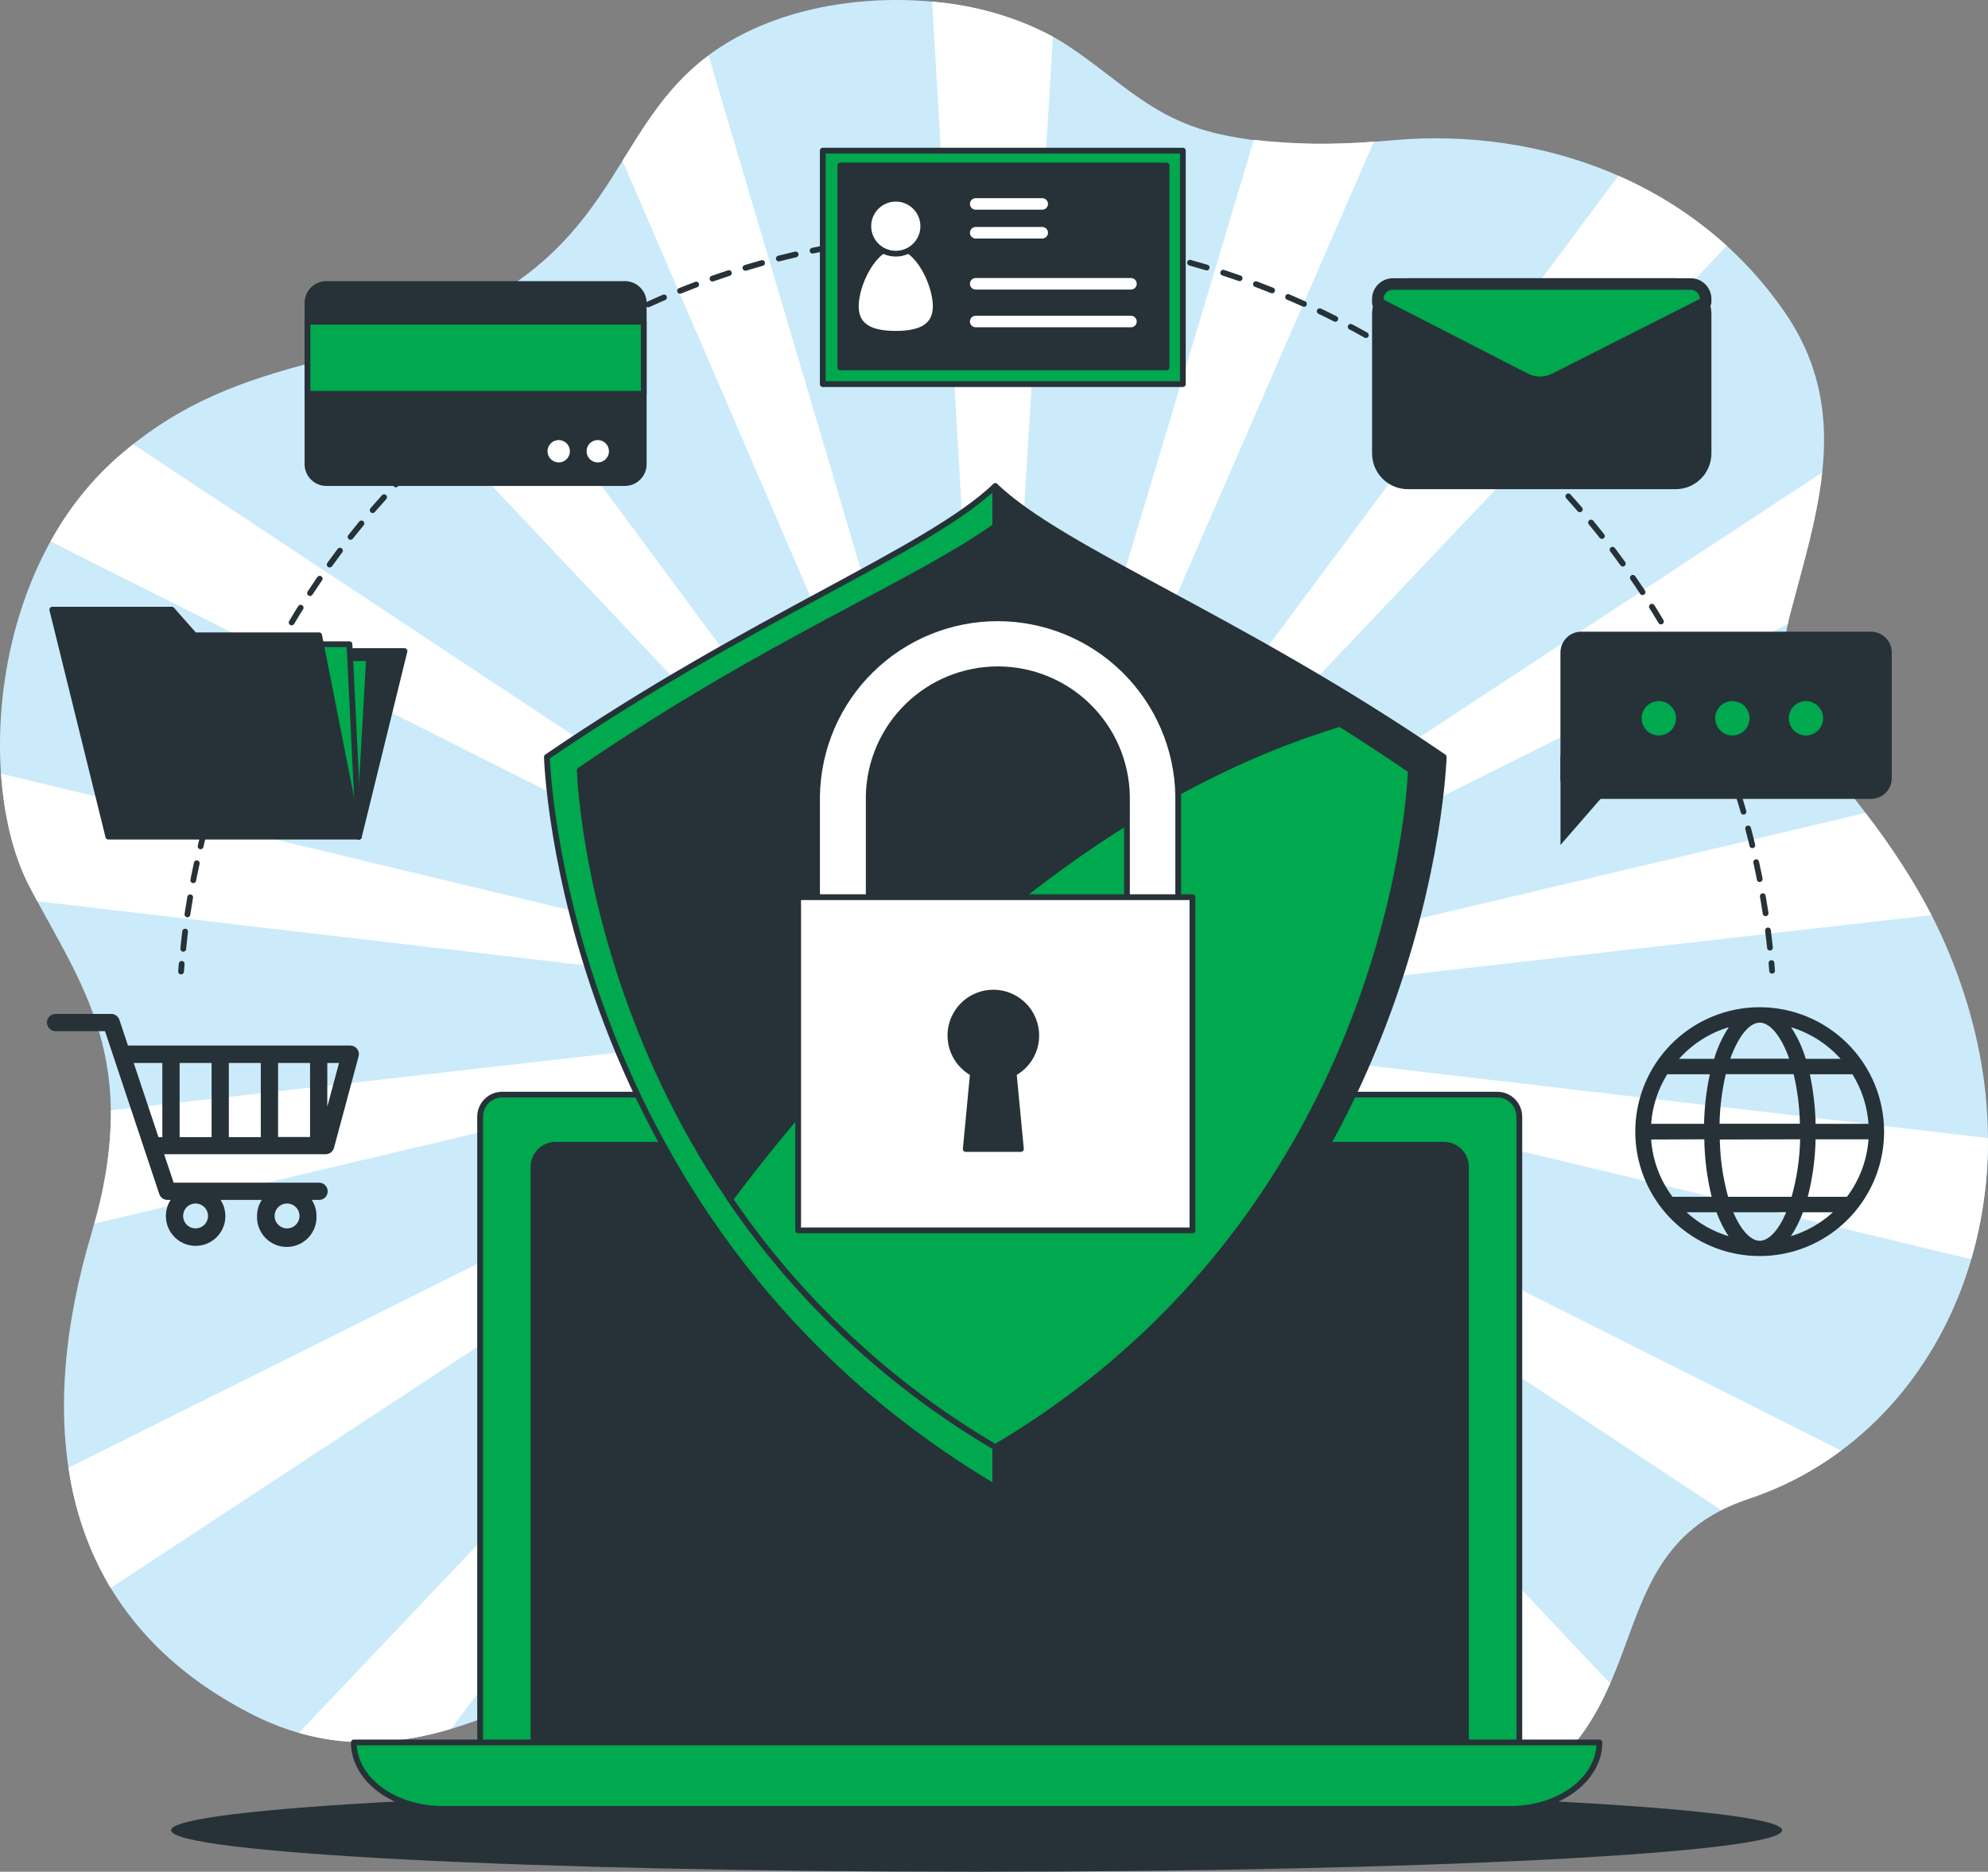 <?xml version="1.0" encoding="UTF-8" standalone="no"?>
<svg
   xmlns:dc="http://purl.org/dc/elements/1.1/"
   xmlns:cc="http://creativecommons.org/ns#"
   xmlns:rdf="http://www.w3.org/1999/02/22-rdf-syntax-ns#"
   xmlns:svg="http://www.w3.org/2000/svg"
   xmlns="http://www.w3.org/2000/svg"
   xmlns:sodipodi="http://sodipodi.sourceforge.net/DTD/sodipodi-0.dtd"
   xmlns:inkscape="http://www.inkscape.org/namespaces/inkscape"
   width="345.292"
   height="325.08"
   viewBox="0 0 345.292 325.08"
   version="1.1"
   id="svg84"
   sodipodi:docname="safe-book.svg"
   style="fill:none"
   inkscape:version="0.92.5 (2060ec1f9f, 2020-04-08)">
  <rect x="0" y="0" width="345.292" height="325.08" fill="#808080" stroke="none"/>
  <defs
     id="defs88" />
  <sodipodi:namedview
     pagecolor="#ffffff"
     bordercolor="#666666"
     borderopacity="1"
     objecttolerance="10"
     gridtolerance="10"
     guidetolerance="10"
     inkscape:pageopacity="0"
     inkscape:pageshadow="2"
     inkscape:window-width="3840"
     inkscape:window-height="2096"
     id="namedview86"
     showgrid="false"
     fit-margin-top="0"
     fit-margin-left="0"
     fit-margin-right="0"
     fit-margin-bottom="0"
     inkscape:zoom="2.1118568"
     inkscape:cx="182.02175"
     inkscape:cy="180.43238"
     inkscape:window-x="0"
     inkscape:window-y="34"
     inkscape:window-maximized="1"
     inkscape:current-layer="svg84" />
  <path
     d="m 185.717,8.095 c -14.304,-9.53 -35.975,-10.057 -50.958,-4.64 -26.82,9.691 -23.244,31.29 -46.488,46.488 -23.244,15.198 -45.594,9.834 -67.944,29.555 -22.35,19.722 -24.37,57.047 -15.198,74.506 9.172,17.46 19.668,30.271 10.728,60.319 -8.94,30.047 -8.046,64.949 27.714,83.32 35.76,18.372 63.474,-20.794 86.718,-12.739 23.244,8.055 67.05,43.717 115.326,33.078 48.276,-10.639 26.82,-47.239 58.11,-57.654 31.29,-10.415 49.17,-46.372 38.442,-84.34 -10.728,-37.968 -37.548,-45.272 -31.29,-69.151 4.72,-18.032 11.05,-35.385 -0.984,-52.746 -15.528,-22.404 -42.107,-32.014 -67.854,-29.743 -9.593,0.894 -20.562,1.189 -30.584,-1.135 -11.39,-2.664 -16.655,-9.056 -25.738,-15.118 z"
     id="path2"
     inkscape:connector-curvature="0"
     style="fill:#cbebfb" />
  <path
     d="m 324.01,141.185 -150.344,35.608 -0.143,-0.099 137.005,-68.301 c 0.107,-0.519 0.206,-1.037 0.349,-1.574 2.19,-8.377 4.729,-16.61 5.614,-24.764 l -142.888,93.951 h -0.161 l 126.474,-133.313 c -5.576,-5.048 -11.935,-9.157 -18.827,-12.168 L 173.281,175.291 h -0.17 l 65.522,-150.702 c -6.943,0.581 -13.926,0.479 -20.848,-0.304 l -45.049,150.442 -0.161,0.081 10.308,-168.439 c -6.501,-3.443 -13.64,-5.512 -20.973,-6.079 l 10.111,174.098 -0.117,0.125 -48.839,-164.88 c -6.901,5.158 -10.79,11.622 -14.947,18.291 l 63.125,146.392 -0.072,0.152 L 81.771,53.68 c -6.001,2.95 -12.293,5.269 -18.774,6.919 L 170.519,174.504 v 0.179 L 23.134,77.156 c -0.894,0.742 -1.869,1.511 -2.807,2.334 -4.652,4.153 -8.559,9.073 -11.55,14.545 l 161.054,80.916 0.054,0.161 -169.699,-40.74 c 0.527,7.626 2.262,14.483 4.944,19.624 0.447,0.894 0.894,1.698 1.35,2.53 l 162.895,19.06 0.099,0.143 -150.192,17.111 c -0.027,6.66 -1,13.282 -2.888,19.668 l 152.803,-36.189 0.143,0.098 -157.443,78.502 c 1.036,7.377 3.524,14.476 7.322,20.884 l 150.004,-98.671 h 0.161 L 51.912,300.96 c 9.378,2.682 18.184,1.788 26.489,-0.724 l 91.143,-122.388 h 0.17 l -46.077,105.939 c 2.264,-0.002 4.511,0.373 6.652,1.108 2.393,0.851 4.741,1.824 7.036,2.915 l 32.765,-109.399 0.161,-0.081 -7.501,122.603 c 4.926,2.513 10.138,5.043 15.582,7.403 l -7.527,-129.586 0.116,-0.125 41.5,140.09 c 6.592,1.06 13.278,1.41 19.945,1.046 l -60.792,-140.957 0.071,-0.152 96.052,129.809 c 6.052,-4.702 9.44,-10.317 11.952,-16.092 l -107.342,-113.735 v -0.179 l 126.644,83.822 c 1.526,-0.77 3.107,-1.427 4.729,-1.967 5.777,-1.915 11.21,-4.743 16.092,-8.377 l -146.777,-73.746 -0.054,-0.161 169.431,40.668 c 1.983,-6.834 2.962,-13.92 2.906,-21.035 l -171.827,-20.106 -0.098,-0.144 162.127,-18.47 c -3.291,-6.246 -7.129,-12.187 -11.47,-17.754 z m -154.734,35.134 0.519,-0.125 -0.385,0.196 z m 0.197,0.769 h -0.161 l 0.456,-0.304 z m 0.286,0.625 h -0.143 l 0.322,-0.429 z m -0.134,-2.038 -0.099,-0.107 0.537,0.062 z m 0.661,2.503 -0.125,0.081 0.152,-0.519 z m -0.259,-3.075 -0.054,-0.134 0.483,0.241 z m 2.038,-0.635 v 0.537 l -0.125,-0.412 z m -0.742,-0.089 0.215,0.5 -0.259,-0.348 z m -0.724,0.179 0.367,0.393 -0.358,-0.241 z m 0.233,4.04 v -0.536 l 0.125,0.411 z m 0.742,0.09 -0.215,-0.501 0.259,0.349 z m -0.081,-1.404 h -0.259 l -0.232,-0.116 -0.179,-0.188 -0.099,-0.241 v -0.259 l 0.072,-0.251 0.161,-0.205 0.214,-0.143 0.251,-0.063 h 0.259 l 0.232,0.116 0.179,0.188 0.099,0.241 v 0.26 l -0.072,0.25 -0.161,0.206 -0.214,0.143 z m 0.438,0.832 0.358,0.241 v 0.152 z m 1.457,-2.101 h 0.161 l -0.456,0.304 z m -0.286,-0.626 h 0.143 l -0.321,0.429 z m -0.491,-0.501 0.125,-0.08 -0.152,0.51 z m -0.17,2.968 0.429,0.108 0.054,0.134 z m 0.393,-0.42 0.367,0.027 0.098,0.107 z m 0.233,-0.527 0.384,-0.197 0.134,0.072 z"
     id="path4"
     inkscape:connector-curvature="0"
     style="fill:#ffffff" />
  <path
     d="m 169.625,325.08 c 77.271,0 139.911,-3.226 139.911,-7.205 0,-3.98 -62.64,-7.206 -139.911,-7.206 -77.27,0 -139.911,3.226 -139.911,7.206 0,3.979 62.641,7.205 139.911,7.205 z"
     id="path6"
     inkscape:connector-curvature="0"
     style="fill:#263238" />
  <path
     d="M 87.234,190.113 H 260.053 c 1.018,0 1.993,0.404 2.712,1.123 0.72,0.72 1.124,1.695 1.124,2.712 v 110.946 H 83.39 v -110.946 c 0,-0.504 0.1,-1.004 0.293,-1.469 0.193,-0.466 0.476,-0.889 0.833,-1.246 0.358,-0.356 0.781,-0.638 1.248,-0.831 0.466,-0.192 0.966,-0.29 1.47,-0.289 z"
     id="path8"
     inkscape:connector-curvature="0"
     style="fill:#00A84E;stroke:#263238;stroke-linecap:round;stroke-linejoin:round" />
  <path
     d="M 96.505,198.821 H 250.782 c 0.504,0 1.003,0.099 1.468,0.292 0.465,0.192 0.888,0.475 1.244,0.831 0.356,0.356 0.639,0.779 0.832,1.244 0.192,0.466 0.292,0.964 0.292,1.468 v 103.784 H 92.661 v -103.775 c -0.002,-0.505 0.097,-1.006 0.29,-1.473 0.193,-0.467 0.476,-0.891 0.833,-1.248 0.357,-0.357 0.781,-0.64 1.248,-0.833 0.467,-0.193 0.968,-0.291 1.473,-0.29 z"
     id="path10"
     inkscape:connector-curvature="0"
     style="fill:#263238;stroke:#263238;stroke-linecap:round;stroke-linejoin:round" />
  <path
     d="M 262.342,314.165 H 76.908 c -8.537,0 -15.457,-5.168 -15.457,-11.542 H 277.799 c 0,6.374 -6.92,11.542 -15.457,11.542 z"
     id="path12"
     inkscape:connector-curvature="0"
     style="fill:#00A84E;stroke:#263238;stroke-linecap:round;stroke-linejoin:round" />
  <path
     d="m 172.87,84.424 c -11.908,11.327 -42.367,22.771 -77.885,47.043 0,0 2.217,82.015 77.885,126.849 z"
     id="path14"
     inkscape:connector-curvature="0"
     style="fill:#00A84E;stroke:#263238;stroke-linecap:round;stroke-linejoin:round" />
  <path
     d="m 172.87,84.424 c 11.899,11.327 42.367,22.771 77.885,47.043 0,0 -2.217,82.015 -77.885,126.849 z"
     id="path16"
     inkscape:connector-curvature="0"
     style="fill:#263238;stroke:#263238;stroke-linecap:round;stroke-linejoin:round" />
  <path
     d="m 172.87,91.407 c -14.366,10.182 -39.264,19.891 -72.172,42.375 0,0 2.056,75.99 72.172,117.552 70.117,-41.544 72.173,-117.552 72.173,-117.552 -32.917,-22.475 -57.699,-32.193 -72.173,-42.375 z"
     id="path18"
     inkscape:connector-curvature="0"
     style="fill:#263238;stroke:#263238;stroke-linecap:round;stroke-linejoin:round" />
  <path
     d="m 232.741,125.709 c -50.207,15.198 -88.506,59.317 -105.921,82.588 11.98,17.574 27.707,32.273 46.05,43.037 70.117,-41.544 72.173,-117.552 72.173,-117.552 -4.238,-2.884 -8.338,-5.575 -12.302,-8.073 z"
     id="path20"
     inkscape:connector-curvature="0"
     style="fill:#00A84E;stroke:#263238;stroke-linecap:round;stroke-linejoin:round" />
  <path
     d="m 200.209,168.031 h -53.828 c -1.186,0 -2.322,-0.471 -3.161,-1.309 -0.838,-0.838 -1.309,-1.975 -1.309,-3.161 v -25.336 c 0.139,-8.227 3.505,-16.07 9.372,-21.839 5.867,-5.769 13.766,-9.002 21.994,-9.002 8.228,0 16.127,3.233 21.994,9.002 5.867,5.769 9.233,13.612 9.372,21.839 v 25.336 c 0,1.18 -0.466,2.311 -1.297,3.148 -0.83,0.838 -1.958,1.313 -3.137,1.322 z m -49.322,-8.94 h 44.852 v -20.866 c -0.117,-5.87 -2.532,-11.46 -6.725,-15.57 -4.193,-4.11 -9.83,-6.412 -15.701,-6.412 -5.872,0 -11.509,2.302 -15.702,6.412 -4.193,4.11 -6.607,9.7 -6.724,15.57 z"
     id="path22"
     inkscape:connector-curvature="0"
     style="fill:#ffffff;stroke:#263238;stroke-linecap:round;stroke-linejoin:round" />
  <path
     d="m 207.11,155.819 h -68.48 v 57.869 h 68.48 z"
     id="path24"
     inkscape:connector-curvature="0"
     style="fill:#ffffff;stroke:#263238;stroke-linecap:round;stroke-linejoin:round" />
  <path
     d="m 179.986,179.85 c 0,-1.318 -0.349,-2.612 -1.012,-3.751 -0.663,-1.139 -1.617,-2.082 -2.763,-2.733 -1.146,-0.65 -2.444,-0.986 -3.762,-0.971 -1.317,0.014 -2.608,0.377 -3.74,1.053 -1.131,0.675 -2.064,1.638 -2.702,2.791 -0.638,1.153 -0.96,2.455 -0.931,3.772 0.028,1.318 0.406,2.605 1.093,3.729 0.688,1.124 1.661,2.046 2.821,2.672 l -1.252,13.142 h 9.584 l -1.252,-13.142 c 1.186,-0.637 2.176,-1.584 2.865,-2.74 0.69,-1.155 1.053,-2.476 1.051,-3.822 z"
     id="path26"
     inkscape:connector-curvature="0"
     style="fill:#263238;stroke:#263238;stroke-linecap:round;stroke-linejoin:round" />
  <path
     d="m 307.793,168.603 -0.108,-1.341"
     id="path28"
     inkscape:connector-curvature="0"
     style="stroke:#263238;stroke-linecap:round;stroke-linejoin:round" />
  <path
     d="m 307.426,164.589 c -3.54,-33.509 -19.168,-64.58 -43.961,-87.399 -24.792,-22.819 -57.05,-35.823 -90.737,-36.578 -33.687,-0.755 -66.495,10.791 -92.285,32.476 -25.79,21.685 -42.794,52.025 -47.832,85.342 -0.382,2.539 -0.679,5.087 -0.894,7.643"
     id="path30"
     inkscape:connector-curvature="0"
     style="stroke:#263238;stroke-linecap:round;stroke-linejoin:round;stroke-dasharray:3.01, 3.01" />
  <path
     d="m 31.555,167.397 -0.107,1.332"
     id="path32"
     inkscape:connector-curvature="0"
     style="stroke:#263238;stroke-linecap:round;stroke-linejoin:round" />
  <path
     d="m 62.336,145.306 7.921,-32.229 h -24.031 z"
     id="path34"
     inkscape:connector-curvature="0"
     style="fill:#263238;stroke:#263238;stroke-linecap:round;stroke-linejoin:round" />
  <path
     d="m 62.336,145.306 1.761,-31.004 h -15.296 z"
     id="path36"
     inkscape:connector-curvature="0"
     style="fill:#00A84E;stroke:#263238;stroke-linecap:round;stroke-linejoin:round" />
  <path
     d="m 62.336,145.306 -1.636,-33.418 h -15.296 z"
     id="path38"
     inkscape:connector-curvature="0"
     style="fill:#00A84E;stroke:#263238;stroke-linecap:round;stroke-linejoin:round" />
  <path
     d="m 33.781,110.342 -3.943,-4.461 h -20.759 l 9.736,39.425 h 43.52 l -6.902,-34.964 z"
     id="path40"
     inkscape:connector-curvature="0"
     style="fill:#263238;stroke:#263238;stroke-linecap:round;stroke-linejoin:round" />
  <path
     d="M 108.529,49.326 H 56.686 c -1.812,0 -3.281,1.469 -3.281,3.281 v 28.009 c 0,1.812 1.469,3.281 3.281,3.281 h 51.843 c 1.812,0 3.281,-1.469 3.281,-3.281 v -28.009 c 0,-1.812 -1.469,-3.281 -3.281,-3.281 z"
     id="path42"
     inkscape:connector-curvature="0"
     style="fill:#263238;stroke:#263238;stroke-linecap:round;stroke-linejoin:round" />
  <path
     d="M 111.81,55.879 H 53.405 v 12.516 h 58.405 z"
     id="path44"
     inkscape:connector-curvature="0"
     style="fill:#00A84E;stroke:#263238;stroke-linecap:round;stroke-linejoin:round" />
  <path
     d="m 99.482,78.372 c 0,-0.483 -0.143,-0.954 -0.412,-1.356 -0.268,-0.401 -0.649,-0.714 -1.095,-0.899 -0.446,-0.184 -0.937,-0.233 -1.41,-0.139 -0.474,0.095 -0.908,0.327 -1.25,0.668 -0.341,0.342 -0.573,0.777 -0.668,1.25 -0.094,0.473 -0.045,0.964 0.139,1.41 0.185,0.446 0.498,0.827 0.899,1.095 0.401,0.269 0.873,0.412 1.356,0.412 0.647,0 1.268,-0.257 1.726,-0.715 0.458,-0.458 0.715,-1.079 0.715,-1.726 z"
     id="path46"
     inkscape:connector-curvature="0"
     style="fill:#ffffff;stroke:#263238;stroke-linecap:round;stroke-linejoin:round" />
  <path
     d="m 106.267,78.372 c 0,-0.483 -0.143,-0.954 -0.411,-1.356 -0.268,-0.401 -0.649,-0.714 -1.095,-0.899 -0.446,-0.184 -0.937,-0.233 -1.41,-0.139 -0.474,0.095 -0.909,0.327 -1.25,0.668 -0.341,0.342 -0.574,0.777 -0.668,1.25 -0.094,0.473 -0.046,0.964 0.139,1.41 0.185,0.446 0.497,0.827 0.899,1.095 0.401,0.269 0.873,0.412 1.356,0.412 0.647,0 1.268,-0.257 1.725,-0.715 0.458,-0.458 0.715,-1.079 0.715,-1.726 z"
     id="path48"
     inkscape:connector-curvature="0"
     style="fill:#ffffff;stroke:#263238;stroke-linecap:round;stroke-linejoin:round" />
  <path
     d="m 205.447,26.163 h -62.544 v 40.551 h 62.544 z"
     id="path50"
     inkscape:connector-curvature="0"
     style="fill:#00A84E;stroke:#263238;stroke-linecap:round;stroke-linejoin:round" />
  <path
     d="m 202.614,28.737 h -56.662 v 35.072 h 56.662 z"
     id="path52"
     inkscape:connector-curvature="0"
     style="fill:#263238;stroke:#263238;stroke-linecap:round;stroke-linejoin:round" />
  <path
     d="m 162.527,53.197 c 0,-3.826 -3.111,-10.406 -6.938,-10.406 -3.826,0 -6.946,6.58 -6.946,10.406 0,3.826 3.111,4.774 6.946,4.774 3.836,0 6.938,-0.974 6.938,-4.774 z"
     id="path54"
     inkscape:connector-curvature="0"
     style="fill:#ffffff;stroke:#263238;stroke-linecap:round;stroke-linejoin:round" />
  <path
     d="m 155.589,44.06 c 2.637,0 4.774,-2.137 4.774,-4.774 0,-2.636 -2.137,-4.774 -4.774,-4.774 -2.636,0 -4.774,2.137 -4.774,4.774 0,2.637 2.138,4.774 4.774,4.774 z"
     id="path56"
     inkscape:connector-curvature="0"
     style="fill:#ffffff;stroke:#263238;stroke-linecap:round;stroke-linejoin:round" />
  <path
     d="m 169.464,35.416 h 11.56"
     id="path58"
     inkscape:connector-curvature="0"
     style="stroke:#ffffff;stroke-width:2;stroke-linecap:round;stroke-linejoin:round" />
  <path
     d="m 169.464,40.422 h 11.56"
     id="path60"
     inkscape:connector-curvature="0"
     style="stroke:#ffffff;stroke-width:2;stroke-linecap:round;stroke-linejoin:round" />
  <path
     d="m 169.464,49.29 h 26.972"
     id="path62"
     inkscape:connector-curvature="0"
     style="stroke:#ffffff;stroke-width:2;stroke-linecap:round;stroke-linejoin:round" />
  <path
     d="m 169.464,55.843 h 26.972"
     id="path64"
     inkscape:connector-curvature="0"
     style="stroke:#ffffff;stroke-width:2;stroke-linecap:round;stroke-linejoin:round" />
  <path
     d="m 291.039,49.326 h -46.515 c -2.878,0 -5.212,2.334 -5.212,5.212 v 24.21 c 0,2.878 2.334,5.212 5.212,5.212 h 46.515 c 2.879,0 5.212,-2.334 5.212,-5.212 v -24.21 c 0,-2.878 -2.333,-5.212 -5.212,-5.212 z"
     id="path66"
     inkscape:connector-curvature="0"
     style="fill:#263238;stroke:#263238;stroke-width:2;stroke-linecap:round;stroke-linejoin:round" />
  <path
     d="m 270.057,65.776 26.194,-13.249 v -0.608 c 0,-0.688 -0.273,-1.347 -0.759,-1.834 -0.486,-0.486 -1.146,-0.759 -1.833,-0.759 h -51.745 c -0.689,0 -1.349,0.273 -1.837,0.759 -0.487,0.486 -0.762,1.145 -0.765,1.834 v 0.724 l 25.721,13.195 c 0.784,0.383 1.647,0.576 2.519,0.566 0.873,-0.011 1.731,-0.226 2.505,-0.628 z"
     id="path68"
     inkscape:connector-curvature="0"
     style="fill:#00A84E;stroke:#263238;stroke-width:2;stroke-linecap:round;stroke-linejoin:round" />
  <path
     d="m 324.957,109.707 h -50.305 c -2,0 -3.621,1.621 -3.621,3.621 v 21.804 c 0,2 1.621,3.621 3.621,3.621 h 50.305 c 2,0 3.621,-1.621 3.621,-3.621 v -21.804 c 0,-2 -1.621,-3.621 -3.621,-3.621 z"
     id="path70"
     inkscape:connector-curvature="0"
     style="fill:#263238" />
  <path
     d="m 271.04,131.154 v 15.6 l 8.699,-10.013"
     id="path72"
     inkscape:connector-curvature="0"
     style="fill:#263238" />
  <path
     d="m 291.102,124.762 c 10e-4,-0.592 -0.172,-1.17 -0.5,-1.662 -0.327,-0.493 -0.793,-0.877 -1.339,-1.104 -0.546,-0.227 -1.148,-0.287 -1.728,-0.172 -0.58,0.115 -1.113,0.399 -1.531,0.817 -0.418,0.419 -0.702,0.951 -0.817,1.532 -0.115,0.58 -0.055,1.181 0.172,1.727 0.227,0.546 0.611,1.012 1.103,1.339 0.493,0.328 1.071,0.502 1.663,0.5 0.788,-0.003 1.544,-0.317 2.102,-0.875 0.558,-0.558 0.872,-1.313 0.875,-2.102 z"
     id="path74"
     inkscape:connector-curvature="0"
     style="fill:#00A84E" />
  <path
     d="m 303.877,124.762 c 0.002,-0.592 -0.172,-1.17 -0.499,-1.662 -0.328,-0.493 -0.794,-0.877 -1.34,-1.104 -0.546,-0.227 -1.147,-0.287 -1.727,-0.172 -0.58,0.115 -1.113,0.399 -1.531,0.817 -0.418,0.419 -0.703,0.951 -0.818,1.532 -0.115,0.58 -0.055,1.181 0.172,1.727 0.227,0.546 0.611,1.012 1.104,1.339 0.492,0.328 1.071,0.502 1.662,0.5 0.789,-0.003 1.545,-0.317 2.102,-0.875 0.558,-0.558 0.873,-1.313 0.875,-2.102 z"
     id="path76"
     inkscape:connector-curvature="0"
     style="fill:#00A84E" />
  <path
     d="m 316.661,124.762 c 0.002,-0.591 -0.172,-1.169 -0.499,-1.662 -0.327,-0.492 -0.792,-0.876 -1.338,-1.103 -0.545,-0.228 -1.146,-0.288 -1.726,-0.174 -0.58,0.114 -1.112,0.398 -1.531,0.815 -0.418,0.418 -0.704,0.95 -0.82,1.529 -0.116,0.579 -0.057,1.18 0.169,1.726 0.226,0.547 0.608,1.013 1.099,1.342 0.492,0.328 1.069,0.504 1.66,0.504 0.79,-0.003 1.547,-0.317 2.106,-0.874 0.559,-0.558 0.875,-1.314 0.88,-2.103 z"
     id="path78"
     inkscape:connector-curvature="0"
     style="fill:#00A84E" />
  <path
     d="m 62.032,182.174 c -0.14,-0.182 -0.32,-0.331 -0.526,-0.433 -0.206,-0.102 -0.433,-0.156 -0.663,-0.157 h -38.621 l -1.484,-4.47 c -0.101,-0.297 -0.292,-0.555 -0.547,-0.737 -0.255,-0.183 -0.561,-0.282 -0.874,-0.282 h -9.78 c -0.377,0.029 -0.729,0.2 -0.986,0.477 -0.257,0.278 -0.4,0.642 -0.4,1.021 0,0.378 0.143,0.742 0.4,1.02 0.257,0.278 0.609,0.448 0.986,0.477 h 8.699 l 9.432,28.295 c 0.1,0.298 0.291,0.557 0.546,0.74 0.255,0.183 0.562,0.281 0.876,0.279 h 0.545 c -0.537,0.828 -0.823,1.794 -0.823,2.781 -0.005,0.805 0.179,1.6 0.536,2.322 0.357,0.721 0.878,1.349 1.521,1.834 0.643,0.485 1.39,0.813 2.182,0.957 0.792,0.145 1.607,0.103 2.38,-0.123 0.773,-0.226 1.482,-0.63 2.071,-1.179 0.589,-0.549 1.042,-1.227 1.322,-1.982 0.28,-0.755 0.38,-1.565 0.292,-2.365 -0.088,-0.8 -0.362,-1.569 -0.8,-2.245 h 7.152 c -0.537,0.828 -0.823,1.794 -0.823,2.781 -0.029,0.696 0.083,1.391 0.33,2.042 0.246,0.652 0.622,1.247 1.104,1.75 0.482,0.502 1.061,0.903 1.702,1.176 0.641,0.273 1.33,0.414 2.027,0.414 0.696,0 1.386,-0.141 2.027,-0.414 0.64,-0.273 1.219,-0.674 1.702,-1.176 0.482,-0.503 0.858,-1.098 1.104,-1.75 0.246,-0.651 0.358,-1.346 0.329,-2.042 0.001,-0.987 -0.285,-1.953 -0.822,-2.781 h 1.153 c 0.207,0.016 0.414,-0.011 0.61,-0.079 0.195,-0.068 0.374,-0.175 0.526,-0.316 0.152,-0.14 0.273,-0.311 0.356,-0.501 0.083,-0.189 0.126,-0.394 0.126,-0.601 0,-0.207 -0.043,-0.412 -0.126,-0.601 -0.083,-0.19 -0.204,-0.361 -0.356,-0.501 -0.152,-0.141 -0.331,-0.249 -0.526,-0.317 -0.196,-0.068 -0.403,-0.094 -0.61,-0.078 h -25.139 l -1.654,-4.944 h 28.054 c 0.329,-0.001 0.65,-0.109 0.911,-0.31 0.262,-0.2 0.451,-0.481 0.537,-0.799 l 4.273,-15.877 c 0.063,-0.222 0.073,-0.456 0.03,-0.683 -0.044,-0.226 -0.14,-0.439 -0.28,-0.623 z m -28.063,31.174 c -0.428,0 -0.846,-0.127 -1.202,-0.364 -0.356,-0.238 -0.633,-0.576 -0.797,-0.971 -0.164,-0.396 -0.207,-0.831 -0.123,-1.25 0.084,-0.42 0.289,-0.806 0.592,-1.108 0.303,-0.303 0.688,-0.509 1.108,-0.592 0.42,-0.084 0.855,-0.041 1.25,0.123 0.395,0.164 0.733,0.441 0.971,0.797 0.238,0.356 0.365,0.774 0.365,1.202 -0.002,0.573 -0.231,1.122 -0.636,1.527 -0.405,0.405 -0.954,0.634 -1.527,0.636 z m 15.887,0 c -0.428,0 -0.846,-0.127 -1.202,-0.364 -0.356,-0.238 -0.633,-0.576 -0.797,-0.971 -0.164,-0.396 -0.207,-0.831 -0.123,-1.25 0.084,-0.42 0.289,-0.806 0.592,-1.108 0.303,-0.303 0.688,-0.509 1.108,-0.592 0.419,-0.084 0.854,-0.041 1.25,0.123 0.395,0.164 0.733,0.441 0.971,0.797 0.237,0.356 0.364,0.774 0.364,1.202 -0.001,0.286 -0.059,0.569 -0.169,0.833 -0.111,0.263 -0.273,0.502 -0.476,0.703 -0.204,0.201 -0.445,0.36 -0.71,0.468 -0.265,0.107 -0.549,0.162 -0.835,0.159 z m 3.996,-15.877 h -5.552 v -12.856 h 5.552 z m -14.107,-12.856 h 5.552 v 12.883 h -5.552 z m -2.995,12.883 h -5.552 v -12.883 h 5.552 z m -13.526,-12.883 h 4.971 v 12.883 h -0.67 z m 33.623,7.581 v -7.581 h 2.038 z"
     id="path80"
     inkscape:connector-curvature="0"
     style="fill:#263238" />
  <path
     d="m 305.647,174.933 c -4.274,-0.002 -8.453,1.264 -12.008,3.638 -3.555,2.374 -6.326,5.748 -7.962,9.697 -1.637,3.949 -2.066,8.294 -1.232,12.486 0.833,4.193 2.892,8.044 5.914,11.066 3.022,3.023 6.873,5.081 11.066,5.914 4.192,0.834 8.538,0.405 12.486,-1.232 3.949,-1.636 7.324,-4.407 9.697,-7.962 2.374,-3.555 3.64,-7.734 3.638,-12.008 -0.007,-5.726 -2.285,-11.216 -6.334,-15.265 -4.049,-4.049 -9.539,-6.327 -15.265,-6.334 z m 0,2.682 c 1.788,0 3.737,2.342 5.114,6.258 h -10.228 c 1.404,-3.916 3.299,-6.258 5.114,-6.258 z m 5.892,8.94 c 0.656,2.825 1.019,5.71 1.081,8.609 h -13.955 c 0.062,-2.899 0.425,-5.784 1.082,-8.609 z m 1.126,11.318 c -0.073,3.378 -0.572,6.733 -1.484,9.986 h -11.032 c -0.894,-3.244 -1.378,-6.586 -1.439,-9.95 z m -16.646,-2.682 h -9.235 c 0.217,-3.054 1.174,-6.008 2.789,-8.609 h 7.402 c -0.607,2.831 -0.942,5.714 -1.001,8.609 z m 0,2.682 c 0.045,3.366 0.473,6.717 1.278,9.986 h -6.803 c -2.169,-2.891 -3.457,-6.346 -3.71,-9.95 z m 2.118,12.668 c 0.527,1.465 1.229,2.861 2.092,4.157 -2.715,-0.82 -5.212,-2.241 -7.304,-4.157 z m 2.906,0 h 9.199 c -1.314,3.129 -3.004,4.953 -4.595,4.953 -1.591,0 -3.281,-1.86 -4.604,-4.953 z m 12.105,0 h 5.212 c -2.092,1.916 -4.589,3.337 -7.304,4.157 0.863,-1.296 1.566,-2.692 2.092,-4.157 z m 0.84,-2.682 c 0.836,-3.265 1.292,-6.616 1.359,-9.986 h 9.19 c -0.257,3.621 -1.558,7.089 -3.746,9.986 z m 1.359,-12.668 c -0.059,-2.895 -0.394,-5.778 -1.001,-8.609 h 7.402 c 1.615,2.601 2.572,5.555 2.789,8.609 z m 4.381,-11.291 h -6.089 c -0.576,-1.945 -1.435,-3.794 -2.547,-5.489 3.314,1.01 6.288,2.908 8.6,5.489 z m -19.463,-5.489 c -1.113,1.694 -1.969,3.544 -2.539,5.489 h -6.097 c 2.312,-2.581 5.286,-4.479 8.6,-5.489 z"
     id="path82"
     inkscape:connector-curvature="0"
     style="fill:#263238" />
</svg>
